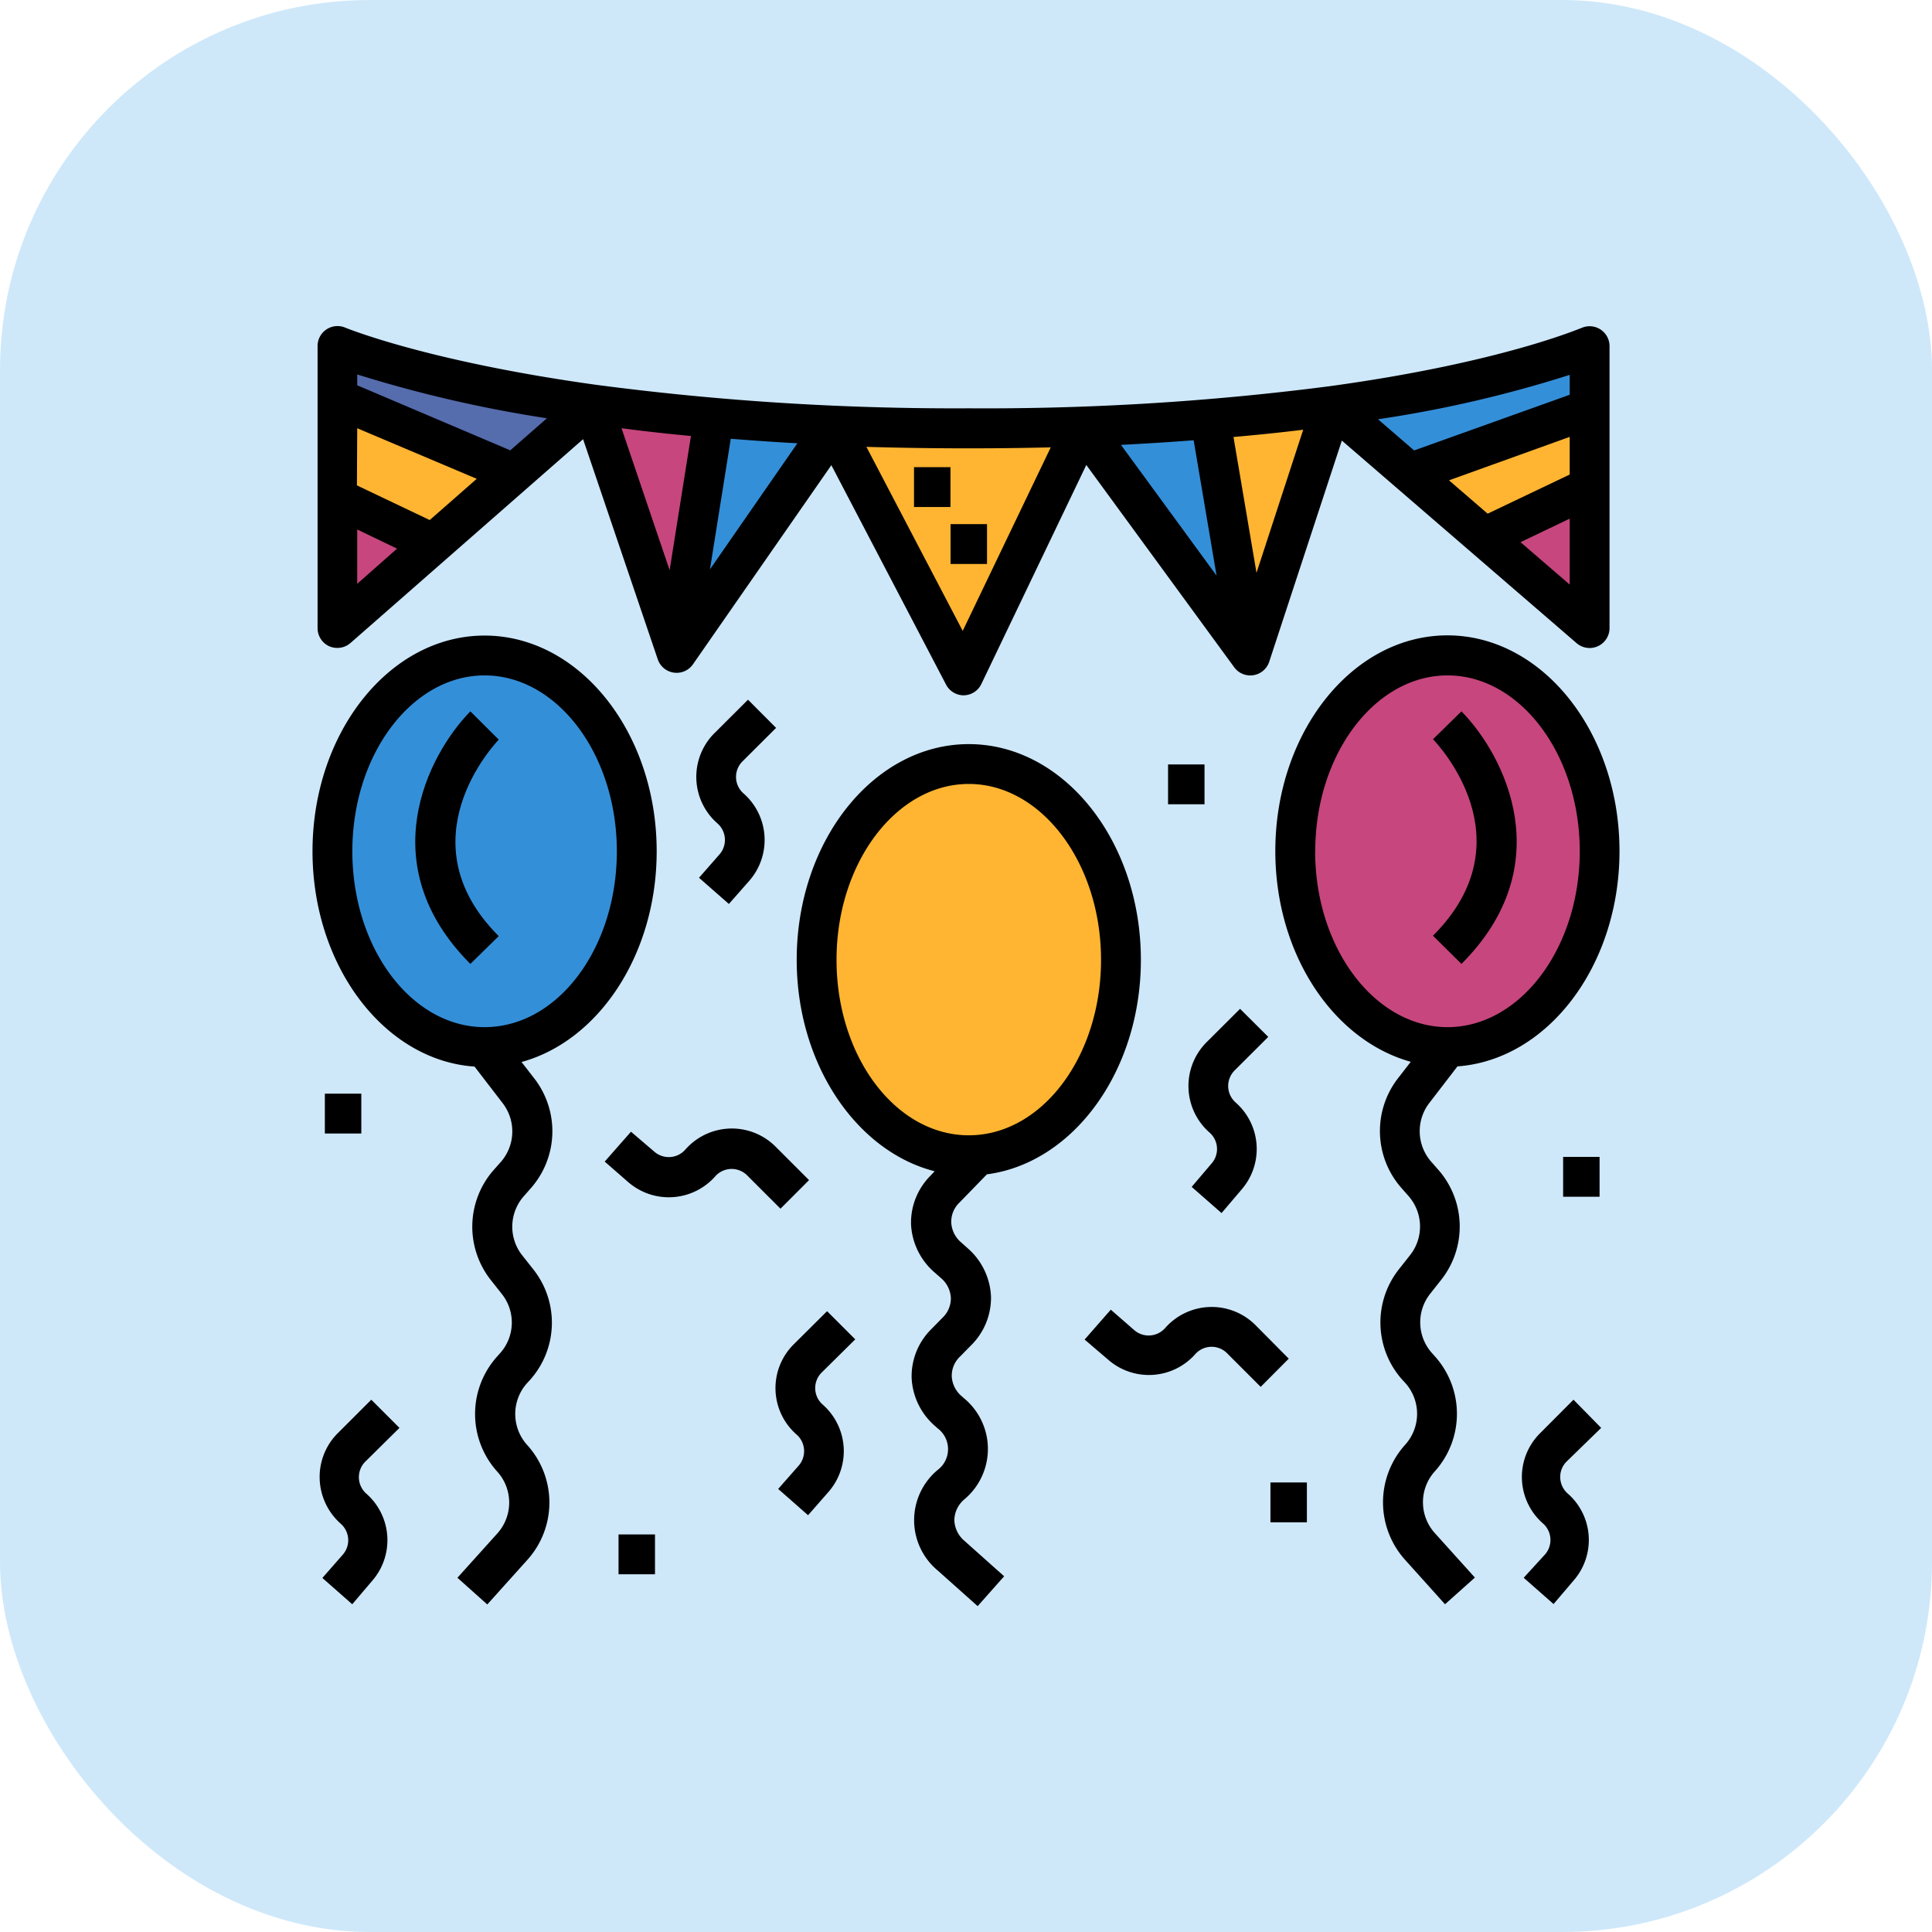 <svg xmlns="http://www.w3.org/2000/svg" viewBox="0 0 194 194"><defs><style>.cls-1l{fill:#cee8fa;}.cls-2l{fill:#ffb531;}.cls-3l{fill:#c7467e;}.cls-4l{fill:#348fd9;}.cls-5l{fill:#556cad;}</style></defs><g id="Слой_2" data-name="Слой 2"><g id="Фон"><rect class="cls-1l" width="194" height="194" rx="37.15"/></g><g id="Заливка"><ellipse class="cls-2l" cx="97.74" cy="96.59" rx="14.64" ry="19.73"/><ellipse class="cls-3l" cx="145.34" cy="85.48" rx="14.64" ry="19.73"/><ellipse class="cls-4l" cx="48.66" cy="84.11" rx="14.64" ry="19.73"/><polygon class="cls-3l" points="58.79 41.39 65.94 63.35 72.32 41.44 58.79 41.39"/><path class="cls-2l" d="M122.16,43l3,21.35s9.71-22.51,8.94-23S122.16,43,122.16,43Z"/><path class="cls-4l" d="M119.34,41.44l5.83,22.94s-15.93-19.86-16.26-20.51S119.34,41.44,119.34,41.44Z"/><polygon class="cls-2l" points="84 43.03 96.75 67.82 108.91 43.87 84 43.03"/><polygon class="cls-4l" points="71.29 43.03 68.24 63.35 84 43.03 71.29 43.03"/><polygon class="cls-5l" points="34.45 34.62 57.6 41.44 51.81 46.91 32.62 39.72 34.45 34.62"/><polygon class="cls-2l" points="32.62 42.45 34.45 50.34 43.98 55.39 50.96 47.73 32.62 39.72 32.62 42.45"/><path class="cls-3l" d="M32.62,51l1.83,8.8s8-5.23,8.09-5.18-10.67-3.34-10.67-3.34"/><polygon class="cls-4l" points="158.39 35.25 135.24 42.07 141.03 47.55 160.22 40.36 158.39 35.25"/><polygon class="cls-2l" points="160.22 43.08 158.39 50.97 148.86 56.03 141.88 48.36 160.22 40.36 160.22 43.08"/><path class="cls-3l" d="M160.22,50.64l-1.83,8.8s-8-5.22-8.09-5.18S161,50.93,161,50.93"/></g><g id="Контур"><path d="M33.05,64.89a2,2,0,0,0,.82.17,2,2,0,0,0,1.32-.49L58.55,44.1l7.5,22.11a2,2,0,0,0,3.53.5l13.9-20L95,68.75a2,2,0,0,0,1.77,1.07h0a2,2,0,0,0,1.77-1.13l10.54-22L123.93,67a2,2,0,0,0,3.52-.56l7.29-22.2,23.57,20.34a2,2,0,0,0,3.31-1.52V34.76a2,2,0,0,0-2.81-1.83c-.08,0-8,3.48-25.29,5.85h0A269,269,0,0,1,97.28,41a275.44,275.44,0,0,1-37.5-2.37h0c-16.94-2.36-25-5.69-25.11-5.73a2,2,0,0,0-2.78,1.85v28.3A2,2,0,0,0,33.05,64.89ZM157.62,47.65l-8.24,3.93-3.88-3.35,12.12-4.36Zm-4.94,6.79,4.94-2.36V58.7Zm4.94-16.8v2L142,45.23l-3.63-3.13A121.67,121.67,0,0,0,157.62,37.64ZM126.17,57.52l-2.31-13.64c2.39-.21,4.74-.45,7-.73Zm-6.31-13.31,2.3,13.59-9.6-13.13C115,44.55,117.47,44.39,119.86,44.21Zm-14.35.71L96.67,63.35,87,44.87C93.08,45.05,99.45,45.07,105.51,44.92ZM35.87,43l12,5.08-4.72,4.14-7.31-3.48Zm0,10.17,4,1.92-4,3.53Zm35.42,4,2.09-13.11c2.2.17,4.42.33,6.69.45Zm-1.9-13.45L67.24,57.26,62.41,43Q65.83,43.45,69.39,43.78ZM54.92,42l-3.68,3.22L35.87,38.69V37.6A129.47,129.47,0,0,0,54.92,42Z"/><path d="M40.11,143.38l-2.83-2.83-3.37,3.37a6.2,6.2,0,0,0-1.81,4.59A6.28,6.28,0,0,0,34.21,153a2.2,2.2,0,0,1,.21,3.11l-2.05,2.34,3,2.64,2-2.35a6.21,6.21,0,0,0-.58-8.75,2.21,2.21,0,0,1-.11-3.22Z"/><path d="M160.78,143.38,158,140.55l-3.36,3.37a6.2,6.2,0,0,0,.3,9.06,2.21,2.21,0,0,1,.2,3.11L153,158.43l3,2.64,2-2.35a6.19,6.19,0,0,0-.58-8.75,2.2,2.2,0,0,1-.75-1.59,2.16,2.16,0,0,1,.65-1.63Z"/><path d="M126.06,133.05a6.22,6.22,0,0,0-9.06.3,2.21,2.21,0,0,1-3.11.21l-2.35-2.05-2.63,3,2.34,2A6.22,6.22,0,0,0,120,136a2.19,2.19,0,0,1,3.22-.11l3.37,3.37,2.82-2.83Z"/><path d="M81.24,118.5l-3.37-3.37a6.21,6.21,0,0,0-9.05.3,2.21,2.21,0,0,1-3.12.21l-2.34-2-2.64,3,2.35,2.05a6.22,6.22,0,0,0,8.76-.58A2.2,2.2,0,0,1,75,118l3.37,3.37Z"/><path d="M127.35,104.12l-2.83-2.82-3.37,3.36a6.22,6.22,0,0,0,.3,9.06,2.2,2.2,0,0,1,.21,3.11l-2,2.35,3,2.63,2-2.35a6.21,6.21,0,0,0-.58-8.75,2.21,2.21,0,0,1-.11-3.22Z"/><path d="M85.88,134.49l-2.83-2.83L79.69,135a6.19,6.19,0,0,0,.3,9.05,2.22,2.22,0,0,1,.21,3.12l-2.06,2.34,3,2.64,2.06-2.35a6.22,6.22,0,0,0-.59-8.76,2.2,2.2,0,0,1-.1-3.22Z"/><path d="M77.93,73.09l-2.82-2.83-3.37,3.36a6.2,6.2,0,0,0,.3,9.06,2.21,2.21,0,0,1,.21,3.11l-2.06,2.35,3,2.63,2.06-2.34a6.22,6.22,0,0,0-.59-8.76,2.2,2.2,0,0,1-.1-3.22Z"/><path d="M146.75,96.79c9.93-9.92,4.35-20.93,0-25.36l-2.86,2.8c.4.41,9.65,10.09,0,19.73Z"/><path d="M144.07,147.75a8.63,8.63,0,0,0,0-11.57l-.25-.28a4.62,4.62,0,0,1-.2-6l1.09-1.38a8.63,8.63,0,0,0-.32-11.1l-.66-.75a4.64,4.64,0,0,1-.21-5.91l2.83-3.68c9.06-.66,16.27-10.1,16.27-21.62,0-11.94-7.75-21.66-17.28-21.66s-17.28,9.72-17.28,21.66c0,10.36,5.83,19,13.6,21.16l-1.31,1.69a8.65,8.65,0,0,0,.39,11l.66.75a4.63,4.63,0,0,1,.17,6l-1.09,1.38a8.62,8.62,0,0,0,.36,11.14l.26.28a4.63,4.63,0,0,1,0,6.21,8.63,8.63,0,0,0,0,11.57l4,4.45,3-2.68-4-4.44A4.63,4.63,0,0,1,144.07,147.75Zm-12-62.27c0-9.74,6-17.66,13.28-17.66s13.28,7.92,13.28,17.66-6,17.66-13.28,17.66S132.06,95.22,132.06,85.48Z"/><path d="M99.1,117.92c8.68-1.14,15.46-10.37,15.46-21.54,0-11.95-7.75-21.66-17.28-21.66S80,84.43,80,96.38c0,10.47,6,19.23,13.85,21.23l-.43.46a6.67,6.67,0,0,0-1.94,4.86,6.81,6.81,0,0,0,2.33,4.81l.67.59a2.8,2.8,0,0,1,1,2,2.69,2.69,0,0,1-.85,2l-1.09,1.11a6.67,6.67,0,0,0-2,4.91,6.81,6.81,0,0,0,2.37,4.86l.26.23a2.61,2.61,0,0,1,0,4.15,6.57,6.57,0,0,0,0,10.12l4,3.57,2.66-3-4-3.57a2.84,2.84,0,0,1-1-2.08,2.8,2.8,0,0,1,1-2.07,6.6,6.6,0,0,0,0-10.13l-.26-.23a2.79,2.79,0,0,1-1-2,2.65,2.65,0,0,1,.85-2l1.09-1.11a6.71,6.71,0,0,0,2-4.89,6.82,6.82,0,0,0-2.33-4.85l-.66-.59a2.8,2.8,0,0,1-1-2,2.65,2.65,0,0,1,.82-2ZM84,96.38c0-9.74,6-17.66,13.28-17.66s13.28,7.92,13.28,17.66S104.6,114,97.28,114,84,106.12,84,96.38Z"/><path d="M65.94,85.48c0-11.94-7.75-21.66-17.28-21.66S31.38,73.54,31.38,85.48c0,11.52,7.21,21,16.27,21.62l2.83,3.68a4.65,4.65,0,0,1-.21,5.92l-.66.74a8.63,8.63,0,0,0-.32,11.1l1.09,1.38a4.61,4.61,0,0,1-.2,6l-.25.28a8.63,8.63,0,0,0,0,11.57,4.63,4.63,0,0,1,0,6.22l-4,4.44,3,2.68,4-4.45a8.6,8.6,0,0,0,0-11.57,4.64,4.64,0,0,1,0-6.21l.26-.28a8.62,8.62,0,0,0,.36-11.14l-1.09-1.38a4.63,4.63,0,0,1,.17-6l.66-.75a8.65,8.65,0,0,0,.39-11l-1.31-1.69C60.11,104.52,65.94,95.84,65.94,85.48ZM48.66,103.14c-7.32,0-13.28-7.92-13.28-17.66s6-17.66,13.28-17.66,13.28,7.92,13.28,17.66S56,103.14,48.66,103.14Z"/><path d="M47.23,71.43c-4.33,4.43-9.91,15.44,0,25.36L50.08,94c-9.59-9.58-.38-19.32,0-19.73Z"/><rect x="32.62" y="109.82" width="3.66" height="4"/><rect x="62.11" y="154.08" width="3.66" height="4"/><rect x="127.57" y="148.86" width="3.66" height="4"/><rect x="156.96" y="116.17" width="3.66" height="4"/><rect x="117.29" y="76.76" width="3.66" height="4"/><rect x="91.78" y="46.91" width="3.66" height="4"/><rect x="95.45" y="52.63" width="3.66" height="4"/></g></g></svg>
